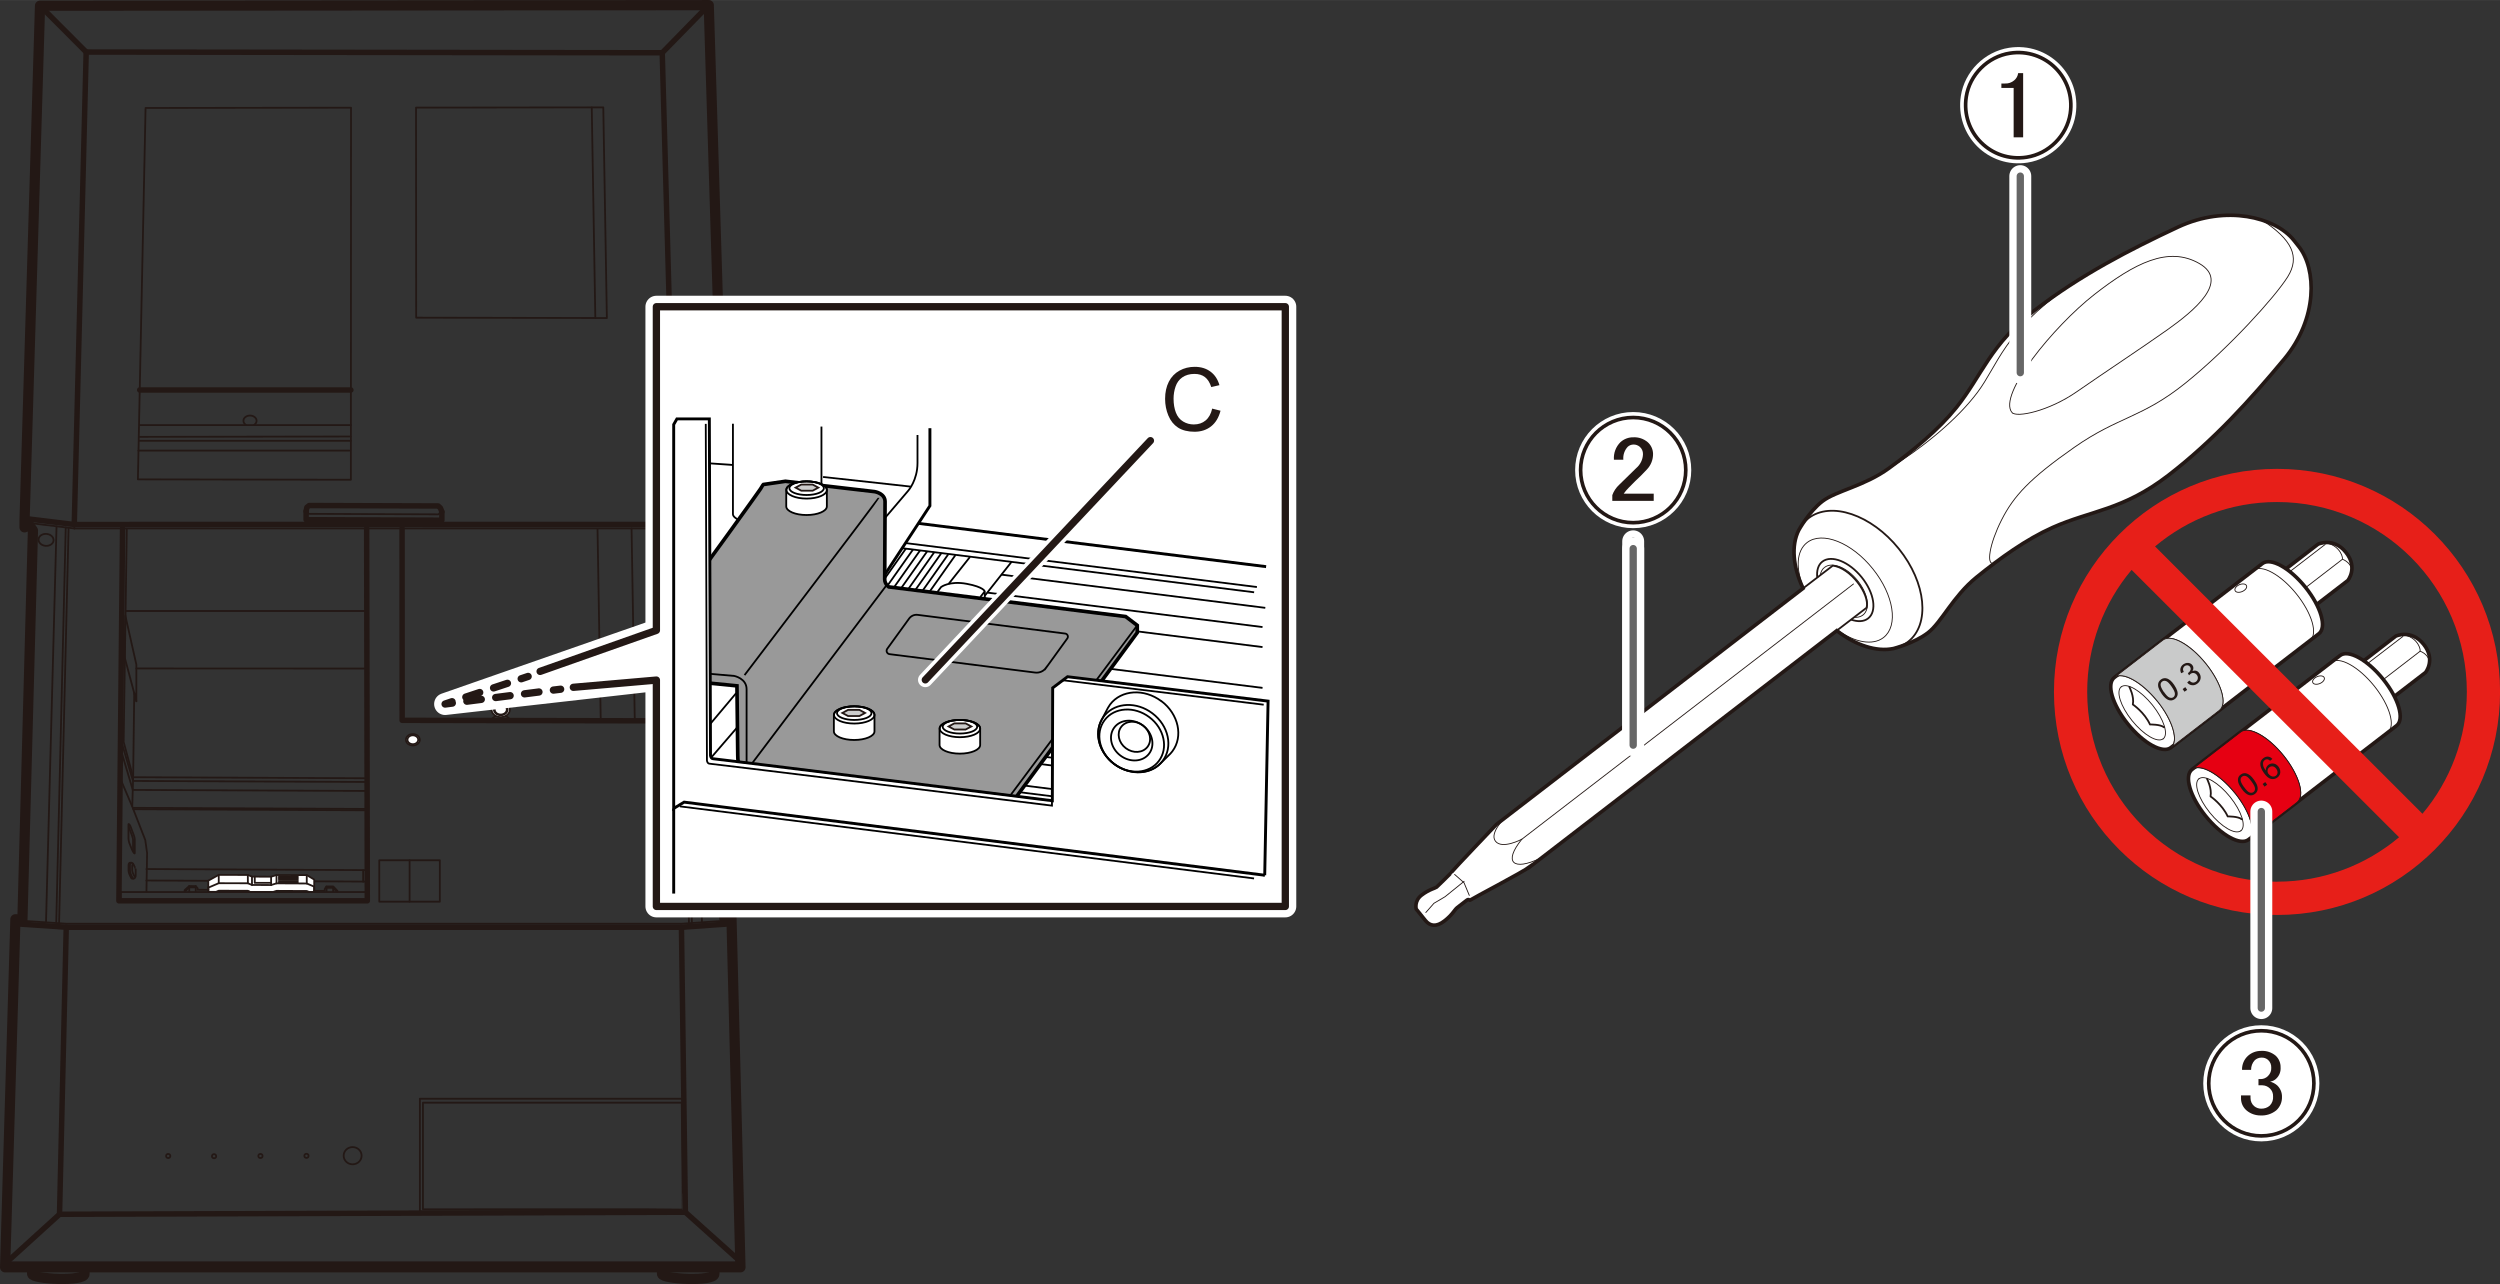<?xml version="1.0" encoding="UTF-8"?><svg xmlns="http://www.w3.org/2000/svg" width="120.75mm" height="62.02mm" xmlns:xlink="http://www.w3.org/1999/xlink" viewBox="0 0 342.29 175.8"><rect x="0" y="0" width="342.29" height="175.8" fill="#333333" stroke="none"/><defs><style>.cls-1,.cls-2,.cls-3,.cls-4,.cls-5,.cls-6,.cls-7,.cls-8,.cls-9{fill:#fff;}.cls-1,.cls-3,.cls-10,.cls-11,.cls-4,.cls-12,.cls-6,.cls-13,.cls-14,.cls-8,.cls-15,.cls-16,.cls-17,.cls-18{stroke-linecap:round;}.cls-1,.cls-10,.cls-11,.cls-4,.cls-12,.cls-19,.cls-13,.cls-14,.cls-20,.cls-16,.cls-9,.cls-21,.cls-22,.cls-17,.cls-18{stroke:#231815;}.cls-1,.cls-10,.cls-11,.cls-4,.cls-12,.cls-6,.cls-13,.cls-14,.cls-15,.cls-16,.cls-17,.cls-18{stroke-linejoin:round;}.cls-1,.cls-12,.cls-5,.cls-19,.cls-23,.cls-20{stroke-width:.25px;}.cls-2,.cls-5,.cls-19,.cls-23,.cls-24,.cls-25,.cls-20,.cls-9,.cls-22{stroke-miterlimit:10;}.cls-2,.cls-5,.cls-23,.cls-24,.cls-25{stroke:#000;}.cls-2,.cls-24{stroke-width:.4px;}.cls-3{stroke:#666;}.cls-10,.cls-11,.cls-12,.cls-26,.cls-19,.cls-13,.cls-14,.cls-23,.cls-24,.cls-15,.cls-27,.cls-16,.cls-21,.cls-22,.cls-17,.cls-18{fill:none;}.cls-10,.cls-22{stroke-width:.12px;}.cls-28{fill:#231815;}.cls-28,.cls-26,.cls-29,.cls-7,.cls-30,.cls-31{stroke-width:0px;}.cls-11{stroke-dasharray:0 0 2 2;}.cls-6,.cls-8{stroke-width:3px;}.cls-6,.cls-8,.cls-15,.cls-27{stroke:#fff;}.cls-29{fill:#c9caca;}.cls-13{stroke-width:1.4px;}.cls-32{clip-path:url(#clippath-1);}.cls-25{fill:#999;}.cls-25,.cls-9,.cls-21,.cls-18{stroke-width:.5px;}.cls-20{fill:#ccc;}.cls-15{stroke-width:2px;}.cls-27{stroke-width:1.5px;}.cls-33{clip-path:url(#clippath);}.cls-30{fill:#e60012;}.cls-16{stroke-width:.75px;}.cls-31{fill:#e71f19;}.cls-17{stroke-dasharray:0 0 1.99 1.99;}</style><clipPath id="clippath"><rect class="cls-26" x="215.21" y="55.95" width="16.81" height="16.81"/></clipPath><clipPath id="clippath-1"><rect class="cls-26" x="301.21" y="139.92" width="16.81" height="16.81"/></clipPath></defs><g id="_レイヤー_2"><line class="cls-12" x1="101.36" y1="172.83" x2=".68" y2="172.83"/><polyline class="cls-12" points="2.1 126 9.12 126.47 93.3 126.47 100.16 126"/><polyline class="cls-16" points="2.1 126.47 9.12 126.95 93.3 126.95 100.16 126.47"/><polyline class="cls-16" points="93.3 126.95 93.84 165.97 8.15 166.25 9.07 126.94"/><path class="cls-12" d="m57.92,150.97h35.42s.16,14.63.13,14.6-35.56,0-35.56,0v-14.6Z"/><path class="cls-12" d="m57.48,150.43h36s.17,15.48.14,15.45-36.13,0-36.13,0v-15.45Z"/><path class="cls-13" d="m90.64,173.51v.91c0,.71,7.17,1.09,7.17,0v-.91"/><path class="cls-13" d="m4.4,173.51v.91c0,.71,7.17,1.09,7.17,0v-.91"/><line class="cls-16" x1="8.15" y1="166.25" x2=".72" y2="173"/><line class="cls-16" x1="93.84" y1="165.97" x2="101.36" y2="172.71"/><ellipse class="cls-12" cx="48.28" cy="158.23" rx="1.23" ry="1.18"/><ellipse class="cls-12" cx="41.96" cy="158.25" rx=".29" ry=".28"/><ellipse class="cls-12" cx="35.66" cy="158.27" rx=".29" ry=".28"/><ellipse class="cls-12" cx="29.31" cy="158.3" rx=".29" ry=".28"/><ellipse class="cls-12" cx="23.03" cy="158.27" rx=".29" ry=".28"/><line class="cls-12" x1="20.04" y1="120.55" x2="50.19" y2="120.7"/><polygon class="cls-1" points="28.52 122.1 28.52 120.57 29.95 119.78 33.93 119.79 34.5 120.02 37.12 120.03 37.86 119.8 42 119.81 43.02 120.42 43.02 122.13 28.52 122.1"/><polygon class="cls-13" points="99.22 71.46 97.04 .7 5.48 .78 3.36 71.31 3.36 72.2 3.99 71.86 4.51 72.63 3.07 125.9 2.11 125.86 .7 173.51 101.38 173.51 100.15 125.67 99.18 125.75 97.73 71.74 98.22 71.49 98.78 71.52 99.21 71.66 99.22 71.46"/><line class="cls-12" x1="7.74" y1="72.05" x2="6.3" y2="126.28"/><line class="cls-12" x1="9" y1="72.2" x2="7.7" y2="126.35"/><line class="cls-12" x1="9.39" y1="72.26" x2="8.09" y2="126.4"/><line class="cls-12" x1="94.63" y1="72.19" x2="96.11" y2="126.28"/><line class="cls-12" x1="93.43" y1="72.29" x2="94.73" y2="126.38"/><line class="cls-12" x1="93.03" y1="72.34" x2="94.33" y2="126.39"/><polyline class="cls-12" points="10.17 71.71 10.17 71.89 10.17 72.35"/><polyline class="cls-16" points="92.47 71.74 90.67 7.22 11.8 7.12 10.17 71.71"/><polyline class="cls-12" points="92.48 72.34 92.48 71.8 92.47 71.74"/><polygon class="cls-12" points="56.96 14.73 82.6 14.7 83.09 43.54 56.98 43.49 56.96 14.73"/><line class="cls-12" x1="81.02" y1="14.71" x2="81.51" y2="43.54"/><polyline class="cls-16" points="89.13 72.35 89.58 98.69 55.06 98.62 55.05 72.35"/><line class="cls-12" x1="86.47" y1="72.34" x2="86.91" y2="98.57"/><line class="cls-12" x1="81.81" y1="72.42" x2="82.25" y2="98.57"/><polygon class="cls-12" points="19.93 14.78 48.06 14.74 48.04 65.68 18.88 65.63 19.93 14.78"/><line class="cls-12" x1="17.26" y1="83.65" x2="50.23" y2="83.65"/><line class="cls-12" x1="18.67" y1="91.52" x2="50.31" y2="91.53"/><polyline class="cls-12" points="50.2 106.55 18.23 106.41 18.38 94.84 18.67 96.02 18.67 90.99 17.16 84.28 17.05 89.92"/><line class="cls-12" x1="18.67" y1="95.99" x2="17.05" y2="89.92"/><polyline class="cls-12" points="50.2 107.06 18.21 106.92 16.5 101.14"/><polyline class="cls-12" points="50.11 108.29 18.18 108.15 16.49 102.47"/><line class="cls-12" x1="18.23" y1="110.6" x2="50.17" y2="110.75"/><line class="cls-12" x1="18.27" y1="110.79" x2="50.17" y2="110.94"/><line class="cls-12" x1="20.05" y1="118.98" x2="50.16" y2="119.13"/><polyline class="cls-12" points="20.05 122.09 20.14 116.8 19.89 115.01 18.1 110.41 16.45 106.55"/><polyline class="cls-12" points="28.52 122.07 28.52 121.53 29.95 120.92 33.94 120.93 34.5 121.16 37.12 121.17 37.86 120.94 42 120.96 43.02 121.39 43.02 122.13"/><polyline class="cls-12" points="37.5 122.08 37.86 121.97 42 121.99 42.27 122.1"/><polyline class="cls-12" points="29.69 122.06 29.95 121.95 33.94 121.96 34.14 122.04"/><polyline class="cls-12" points="46.21 122.08 46.21 121.98 45.63 121.37 44.68 121.36 44.46 121.72 44.46 121.97 43.02 121.97"/><polyline class="cls-12" points="25.28 122.07 25.28 121.87 25.91 121.31 26.8 121.32 27.06 121.61 27.06 121.82 28.52 121.83"/><line class="cls-12" x1="42" y1="119.81" x2="42" y2="120.96"/><line class="cls-12" x1="37.86" y1="119.8" x2="37.86" y2="120.94"/><line class="cls-12" x1="37.12" y1="120.03" x2="37.12" y2="121.17"/><line class="cls-12" x1="34.5" y1="120.02" x2="34.5" y2="121.16"/><line class="cls-12" x1="33.93" y1="119.79" x2="33.94" y2="120.93"/><line class="cls-12" x1="29.95" y1="119.78" x2="29.95" y2="120.92"/><polyline class="cls-12" points="34.88 120.02 34.88 120.87 37.12 120.87"/><line class="cls-12" x1="38.19" y1="119.95" x2="40.77" y2="119.96"/><line class="cls-12" x1="38.19" y1="120.46" x2="40.77" y2="120.47"/><line class="cls-12" x1="38.19" y1="120.29" x2="40.77" y2="120.3"/><line class="cls-12" x1="38.19" y1="120.12" x2="40.77" y2="120.13"/><line class="cls-12" x1="38.19" y1="120.81" x2="40.77" y2="120.82"/><line class="cls-12" x1="38.19" y1="120.64" x2="40.77" y2="120.64"/><polyline class="cls-12" points="60.3 69.55 60.3 70.12 60.04 70.42 42.28 70.35 42.01 70.1 42.01 69.46"/><polyline class="cls-16" points="60.5 70.07 60.5 71.22 41.91 71.15 41.91 70"/><polyline class="cls-16" points="41.91 70 42.01 69.46 42.33 69.21 59.99 69.27 60.3 69.55 60.5 70.07"/><line class="cls-16" x1="90.67" y1="7.22" x2="97.04" y2=".7"/><line class="cls-16" x1="5.48" y1=".78" x2="11.8" y2="7.12"/><line class="cls-12" x1="45.61" y1="121.44" x2="45.61" y2="122.03"/><line class="cls-12" x1="44.71" y1="121.4" x2="44.71" y2="122.01"/><line class="cls-12" x1="25.91" y1="121.31" x2="25.91" y2="122.07"/><line class="cls-12" x1="26.8" y1="121.32" x2="26.8" y2="122.01"/><polyline class="cls-12" points="26.72 121.49 25.93 121.49 25.36 122.01"/><polyline class="cls-12" points="44.77 121.55 45.6 121.55 46.1 122.08"/><path class="cls-12" d="m67.18,98.65c.24-.43.76-.73,1.37-.73s1.11.28,1.35.69"/><path class="cls-1" d="m69.81,97.14c0,.57-.56,1.04-1.25,1.04s-1.26-.46-1.26-1.04.56-1.04,1.25-1.04,1.26.46,1.26,1.04Z"/><path class="cls-12" d="m69.5,97.14c0,.43-.42.78-.94.78s-.94-.35-.94-.78.42-.78.94-.78.94.35.94.78Z"/><path class="cls-12" d="m69.39,97.14c0,.38-.37.69-.83.69s-.83-.31-.83-.68.37-.69.83-.69.83.31.83.68Z"/><polyline class="cls-12" points="17.36 72.39 16.93 101.58 18.23 106.41 18.11 110.36"/><polyline class="cls-16" points="16.78 72.35 16.28 123.33 50.29 123.33 50.2 72.35"/><polyline class="cls-12" points="16.53 123.25 16.51 122.13 50.27 122.13"/><line class="cls-12" x1="49.72" y1="119.15" x2="49.72" y2="120.72"/><path class="cls-12" d="m18.21,116.59c-.19-.33-.5-1.17-.5-1.17-.09-.23-.12-.54-.12-.63v-1.95c0-.09.18.06.27.29l.44,1.16c.09.23.15.5.15.59v1.95c0,.09-.12-.02-.24-.24Z"/><path class="cls-12" d="m18.26,120.28s-.07-.02-.09-.05c-.07-.1-.29-.6-.29-.6-.07-.18-.09-.41-.09-.48v-.72c0-.16.08-.29.16-.31"/><path class="cls-12" d="m18.52,119.99s-.09.02-.12-.03c-.05-.08-.23-.47-.23-.47-.05-.14-.07-.32-.07-.37v-.56c0-.13.07-.23.13-.24"/><path class="cls-12" d="m17.63,113.23l.44,1.16c.09.23.15.5.15.59v1.53"/><path class="cls-12" d="m18.06,120.28s-.06-.02-.08-.05c-.07-.1-.29-.6-.29-.6-.07-.18-.09-.41-.09-.48v-.72c0-.17.09-.3.18-.31,0,0,.18,0,.19,0,.23,0,.28.18.3.21.1.15.27.59.26.58.05.14.05.18.05.23v.6c0,.1,0,.54-.31.55h-.21Z"/><rect class="cls-12" x="51.93" y="117.78" width="8.29" height="5.67"/><line class="cls-12" x1="56.08" y1="117.78" x2="56.08" y2="123.45"/><polyline class="cls-16" points="3.49 71 10.17 71.81 92.48 71.8 99.21 71.26"/><polyline class="cls-12" points="3.49 71.54 10.17 72.35 92.48 72.34 99.21 71.8"/><ellipse class="cls-12" cx="96" cy="73.98" rx="1.03" ry=".82" transform="translate(-5.37 7.55) rotate(-4.38)"/><ellipse class="cls-12" cx="6.3" cy="73.92" rx=".82" ry="1.03" transform="translate(-67.88 74.55) rotate(-85.62)"/><path class="cls-12" d="m34.77,58.18c.22-.13.36-.34.36-.57,0-.4-.41-.72-.9-.72s-.9.32-.9.72c0,.23.13.43.34.56"/><line class="cls-16" x1="19.13" y1="53.39" x2="48.04" y2="53.39"/><line class="cls-12" x1="19.13" y1="58.2" x2="48.04" y2="58.2"/><line class="cls-12" x1="19.13" y1="59.81" x2="48.01" y2="59.76"/><line class="cls-12" x1="19.13" y1="60.35" x2="48.04" y2="60.35"/><line class="cls-12" x1="18.95" y1="61.69" x2="47.85" y2="61.69"/><path class="cls-1" d="m57.48,101.28c0,.43-.42.78-.95.78s-.95-.35-.95-.78.42-.78.94-.78.95.35.95.78Z"/><path class="cls-1" d="m57.26,101.28c0,.33-.33.61-.73.61s-.74-.27-.74-.61.33-.61.73-.61.74.27.74.61Z"/></g><g id="_レイヤー_1"><polygon class="cls-6" points="175.98 124.1 89.87 124.1 89.87 93.11 60.94 96.39 89.87 86.3 89.87 41.99 175.98 41.99 175.98 124.1"/><polyline class="cls-7" points="76.76 94.36 60.94 96.39 72.31 92.61"/><line class="cls-14" x1="76.76" y1="94.36" x2="75.77" y2="94.48"/><line class="cls-17" x1="73.79" y1="94.74" x2="62.92" y2="96.13"/><polyline class="cls-14" points="61.93 96.26 60.94 96.39 61.89 96.07"/><line class="cls-11" x1="63.78" y1="95.44" x2="70.42" y2="93.24"/><line class="cls-14" x1="71.36" y1="92.93" x2="72.31" y2="92.61"/><polyline class="cls-4" points="73.95 91.92 89.87 86.3 89.87 41.99 175.98 41.99 175.98 124.1 89.87 124.1 89.87 93.11 78.5 94.1"/><line class="cls-23" x1="129.4" y1="101.91" x2="167.05" y2="106.62"/><line class="cls-23" x1="129.18" y1="102.95" x2="166.83" y2="107.66"/><line class="cls-23" x1="127.97" y1="106.02" x2="165.62" y2="110.73"/><line class="cls-23" x1="127.97" y1="107.01" x2="165.62" y2="111.72"/><line class="cls-23" x1="135.21" y1="89.47" x2="172.86" y2="94.18"/><line class="cls-23" x1="135.21" y1="83.88" x2="172.86" y2="88.59"/><line class="cls-23" x1="130.82" y1="75.99" x2="127.26" y2="81.03"/><line class="cls-23" x1="129.85" y1="75.86" x2="126.29" y2="80.91"/><line class="cls-23" x1="128.88" y1="75.74" x2="125.32" y2="80.78"/><line class="cls-23" x1="127.91" y1="75.61" x2="124.35" y2="80.66"/><line class="cls-23" x1="126.94" y1="75.49" x2="123.38" y2="80.53"/><line class="cls-23" x1="125.97" y1="75.36" x2="122.41" y2="80.4"/><line class="cls-23" x1="125" y1="75.24" x2="121.44" y2="80.28"/><line class="cls-23" x1="124.03" y1="75.11" x2="120.47" y2="80.15"/><line class="cls-23" x1="100.79" y1="94.9" x2="96.46" y2="100.05"/><line class="cls-23" x1="101.01" y1="99.5" x2="96.19" y2="105.09"/><path class="cls-25" d="m104.52,66.34c0,.16-9.37,13.04-9.37,13.04l.22,13.97,5.53.55.11,9.54c0,1.48.38,1.75,1.21,2.3s36.17,4.38,36.17,4.38l17.32-23.51v-.99l-1.59-1.21-32.44-4.06s-.55-.38-.55-1.04.05-10.63.05-10.63c0-1.15-1.42-1.37-1.42-1.37l-12.22-1.42-3.01.44Z"/><line class="cls-23" x1="155.7" y1="85.63" x2="138.11" y2="109.2"/><line class="cls-23" x1="121.4" y1="80.1" x2="102.82" y2="104.71"/><path class="cls-23" d="m120.3,68.15c0,.16-18.36,24.28-18.36,24.28"/><path class="cls-5" d="m119.73,97.88c0-.65-1.24-1.18-2.78-1.18s-2.78.53-2.78,1.18v2.25c0,.65,1.24,1.18,2.78,1.18s2.78-.53,2.78-1.18v-2.25Z"/><ellipse class="cls-23" cx="116.96" cy="97.64" rx="2.36" ry=".93"/><ellipse class="cls-23" cx="116.96" cy="97.88" rx="2.77" ry="1.18"/><path class="cls-5" d="m113.21,67.08c0-.65-1.24-1.18-2.78-1.18s-2.78.53-2.78,1.18v2.25c0,.65,1.24,1.18,2.78,1.18s2.78-.53,2.78-1.18v-2.25Z"/><ellipse class="cls-23" cx="110.44" cy="66.84" rx="2.36" ry=".93"/><ellipse class="cls-23" cx="110.44" cy="67.08" rx="2.77" ry="1.18"/><path class="cls-5" d="m134.2,99.75c0-.65-1.24-1.18-2.78-1.18s-2.78.53-2.78,1.18v2.25c0,.65,1.24,1.18,2.78,1.18s2.78-.53,2.78-1.18v-2.25Z"/><ellipse class="cls-23" cx="131.43" cy="99.5" rx="2.36" ry=".93"/><ellipse class="cls-23" cx="131.43" cy="99.75" rx="2.77" ry="1.18"/><path class="cls-23" d="m143.21,91.45l2.92-4.04c.19-.26.03-.63-.29-.67l-20.2-2.56c-.45-.06-.9.14-1.17.51l-2.99,4.13c-.21.29-.03.7.32.74l19.93,2.52c.57.07,1.14-.17,1.48-.64Z"/><path class="cls-23" d="m95.42,92.1l5.1.44s1.7.33,1.7,1.81v10.63"/><line class="cls-24" x1="92.24" y1="122.34" x2="92.24" y2="110.7"/><path class="cls-2" d="m173.17,119.83l-79.5-10.01-1.32.8-.11.07v-52.57l.44-.77h4.44l.16,46.09s.05.44.38.44,46.42,5.75,46.42,5.75l.05-15.45,2.03-1.53,27.46,3.34-.46,23.84Z"/><path class="cls-23" d="m96.63,58.03l.16,46.09s.05.44.38.44,46.86,5.74,46.86,5.74v-.66"/><line class="cls-23" x1="93.08" y1="110.4" x2="171.7" y2="120.27"/><path class="cls-23" d="m159.19,104.17c-1.45,1.92-4.42,2.11-6.65.43s-2.86-4.6-1.41-6.51c.05-.07.11-.14.17-.21,1.5-1.72,4.34-1.84,6.48-.22,2.23,1.68,2.86,4.6,1.41,6.51Z"/><ellipse class="cls-23" cx="154.95" cy="101.39" rx="2.57" ry="2.98" transform="translate(-19.33 163.97) rotate(-52.95)"/><ellipse class="cls-23" cx="154.95" cy="101.39" rx="4.01" ry="4.65" transform="translate(-19.33 163.97) rotate(-52.95)"/><ellipse class="cls-23" cx="155.32" cy="100.88" rx="1.95" ry="2.26" transform="translate(-18.78 164.06) rotate(-52.95)"/><path class="cls-23" d="m159.01,96c-2.35-1.77-5.49-1.57-7.02.45-.11.15-.21.31-.3.47-.17.3-.77,1.48-.87,1.65-1.02,1.9-.32,4.48,1.73,6.02s4.82,1.5,6.35-.08c.11-.11,1.29-1.26,1.34-1.32.09-.1.18-.21.27-.32,1.53-2.02.86-5.1-1.49-6.88Z"/><line class="cls-23" x1="145.57" y1="93.14" x2="173.02" y2="96.48"/><path class="cls-23" d="m101.01,71.11s-.66-.33-.66-.71v-12.39"/><line class="cls-23" x1="112.47" y1="66.34" x2="112.47" y2="58.4"/><path class="cls-23" d="m125.62,59.55v3.84c0,2.36-1.26,3.78-1.26,3.78l-3.18,3.73"/><polyline class="cls-24" points="127.32 58.62 127.32 69.25 121.18 78.62"/><line class="cls-23" x1="112.69" y1="65.3" x2="124.69" y2="66.62"/><line class="cls-23" x1="100.35" y1="63.66" x2="97.23" y2="63.44"/><line class="cls-24" x1="125.78" y1="71.66" x2="173.35" y2="77.58"/><line class="cls-23" x1="123.97" y1="74.35" x2="172.09" y2="80.37"/><line class="cls-23" x1="123.59" y1="75.06" x2="171.71" y2="81.09"/><path class="cls-23" d="m128.36,81.03l.49-.66s1.15-.88,3.51-.44,2.47,1.04,2.47,1.04v.99"/><line class="cls-23" x1="134.82" y1="80.98" x2="134.22" y2="81.74"/><line class="cls-23" x1="134.82" y1="81.58" x2="138.5" y2="76.92"/><line class="cls-23" x1="129.89" y1="79.93" x2="132.8" y2="76.26"/><line class="cls-23" x1="137.07" y1="78.67" x2="173.24" y2="83.22"/><line class="cls-23" x1="135.21" y1="81.14" x2="172.86" y2="85.85"/><line class="cls-15" x1="126.69" y1="93.08" x2="157.51" y2="60.33"/><line class="cls-14" x1="126.69" y1="93.08" x2="157.51" y2="60.33"/><path class="cls-28" d="m165.97,55.94l1.14.29c-.24.93-.67,1.65-1.29,2.14s-1.38.74-2.27.74-1.68-.19-2.26-.57-1.02-.92-1.32-1.64-.45-1.48-.45-2.3c0-.89.17-1.67.51-2.34s.83-1.17,1.46-1.52,1.33-.52,2.08-.52c.86,0,1.58.22,2.17.66s.99,1.05,1.22,1.85l-1.12.26c-.2-.62-.49-1.08-.87-1.37s-.86-.43-1.43-.43c-.66,0-1.21.16-1.66.47s-.75.74-.93,1.27-.27,1.08-.27,1.65c0,.73.11,1.37.32,1.91s.54.95.99,1.22.94.4,1.46.4c.64,0,1.18-.18,1.62-.55s.74-.91.9-1.63Z"/><polygon class="cls-20" points="111.27 66.34 109.71 66.34 108.93 66.76 109.71 67.18 111.27 67.18 112.04 66.76 111.27 66.34"/><polygon class="cls-20" points="117.67 97.19 116.11 97.19 115.33 97.61 116.11 98.03 117.67 98.03 118.44 97.61 117.67 97.19"/><polygon class="cls-20" points="132.21 99.04 130.66 99.04 129.88 99.46 130.66 99.88 132.21 99.88 132.99 99.46 132.21 99.04"/></g><g id="_レイヤー_3"><path class="cls-7" d="m323.35,90.69l4.67-3.6s2.12-.99,3.81,1.12c1.7,2.11.26,3.86.26,3.86l-4.63,3.56"/><path class="cls-18" d="m323.35,90.69l4.67-3.6s2.12-.99,3.81,1.12c1.7,2.11.26,3.86.26,3.86l-4.63,3.56"/><path class="cls-10" d="m328.74,86.9c1.87.06,2.69,1.63,2.62,2.26,0,0,.98.31,1.27,1.3"/><line class="cls-10" x1="331.35" y1="89.16" x2="325.69" y2="93.52"/><line class="cls-10" x1="329" y1="87.13" x2="323.78" y2="91.14"/><path class="cls-7" d="m320.4,89.74c-.91.7-19.36,14.9-20.27,15.6-1.12.86-.29,3.71,1.84,6.36,2.14,2.66,4.77,4.11,5.89,3.25.91-.7,19.36-14.9,20.27-15.6,1.12-.86.29-3.71-1.84-6.36-2.14-2.66-4.77-4.11-5.89-3.25"/><path class="cls-18" d="m320.4,89.74c-.91.7-19.36,14.9-20.27,15.6-1.12.86-.29,3.71,1.84,6.36,2.14,2.66,4.77,4.11,5.89,3.25.91-.7,19.36-14.9,20.27-15.6,1.12-.86.29-3.71-1.84-6.36-2.14-2.66-4.77-4.11-5.89-3.25Z"/><path class="cls-10" d="m301.08,106.62c.77-.59,2.67.52,4.26,2.49,1.58,1.97,2.24,4.04,1.47,4.64"/><path class="cls-10" d="m306.81,113.74c-.77.59-2.68-.52-4.26-2.49-1.58-1.97-2.24-4.04-1.47-4.64"/><path class="cls-10" d="m306.02,108.59c2.14,2.66,2.96,5.51,1.84,6.37-1.12.86-3.75-.6-5.89-3.25-2.14-2.65-2.96-5.5-1.85-6.36,1.12-.86,3.76.6,5.89,3.25Z"/><path class="cls-10" d="m306.78,100.22c1.12-.86,3.76.59,5.89,3.25,2.13,2.66,2.96,5.51,1.84,6.37"/><path class="cls-30" d="m314.51,109.84c1.12-.86.29-3.71-1.84-6.37-2.14-2.66-4.77-4.11-5.89-3.25l-6.65,5.12c1.12-.86,3.75.6,5.89,3.25,2.14,2.66,2.96,5.51,1.85,6.37l6.65-5.12Z"/><path class="cls-10" d="m314.51,109.84c1.12-.86.29-3.71-1.84-6.37-2.14-2.66-4.77-4.11-5.89-3.25l-6.65,5.12c1.12-.86,3.75.6,5.89,3.25,2.14,2.66,2.96,5.51,1.85,6.37l6.65-5.12Z"/><path class="cls-10" d="m319.18,90.67c1.12-.86,3.75.6,5.89,3.25,2.13,2.66,2.96,5.5,1.84,6.36"/><path class="cls-12" d="m302.18,106.63s.69,1.32.48,2.41c0,0,1.58,1.06,2.35,2.74,0,0,1.43-.03,1.91.38"/><path class="cls-10" d="m318.22,92.77c.12.25-.14.61-.57.8s-.88.14-.99-.12c-.12-.25.14-.61.57-.8.43-.19.88-.14.99.12Z"/><path class="cls-7" d="m312.71,78.1l4.67-3.6s2.12-.99,3.81,1.12c1.7,2.11.26,3.86.26,3.86l-4.63,3.56"/><path class="cls-18" d="m312.71,78.1l4.67-3.6s2.12-.99,3.81,1.12c1.7,2.11.26,3.86.26,3.86l-4.63,3.56"/><path class="cls-10" d="m318.1,74.31c1.87.06,2.69,1.63,2.62,2.26,0,0,.98.31,1.27,1.3"/><line class="cls-10" x1="320.71" y1="76.57" x2="315.05" y2="80.93"/><line class="cls-10" x1="318.35" y1="74.54" x2="313.14" y2="78.55"/><path class="cls-7" d="m309.76,77.15c-.91.7-19.36,14.9-20.27,15.6-1.12.86-.29,3.71,1.84,6.36s4.77,4.11,5.89,3.25c.91-.7,19.36-14.9,20.27-15.6,1.12-.86.29-3.71-1.84-6.36-2.14-2.66-4.77-4.11-5.89-3.25"/><path class="cls-18" d="m309.76,77.15c-.91.7-19.36,14.9-20.27,15.6-1.12.86-.29,3.71,1.84,6.36s4.77,4.11,5.89,3.25c.91-.7,19.36-14.9,20.27-15.6,1.12-.86.29-3.71-1.84-6.36-2.14-2.66-4.77-4.11-5.89-3.25Z"/><path class="cls-10" d="m290.44,94.03c.77-.59,2.67.52,4.26,2.49,1.58,1.97,2.24,4.04,1.47,4.64"/><path class="cls-10" d="m296.17,101.15c-.77.59-2.67-.52-4.26-2.49-1.58-1.97-2.24-4.04-1.47-4.64"/><path class="cls-10" d="m295.38,96c2.14,2.66,2.96,5.51,1.84,6.37-1.12.86-3.75-.6-5.89-3.25-2.14-2.65-2.96-5.5-1.85-6.36,1.12-.86,3.75.6,5.89,3.25Z"/><path class="cls-10" d="m296.14,87.63c1.12-.86,3.75.59,5.89,3.25,2.13,2.66,2.96,5.51,1.84,6.37"/><path class="cls-29" d="m303.87,97.25c1.12-.86.29-3.71-1.84-6.37-2.14-2.66-4.77-4.11-5.89-3.25l-6.65,5.12c1.12-.86,3.75.6,5.89,3.25s2.96,5.51,1.85,6.37l6.65-5.12Z"/><path class="cls-10" d="m303.87,97.25c1.12-.86.29-3.71-1.84-6.37-2.14-2.66-4.77-4.11-5.89-3.25l-6.65,5.12c1.12-.86,3.75.6,5.89,3.25s2.96,5.51,1.85,6.37l6.65-5.12Z"/><path class="cls-10" d="m308.54,78.08c1.12-.86,3.76.6,5.89,3.25,2.13,2.66,2.96,5.5,1.84,6.36"/><path class="cls-12" d="m291.54,94.04s.7,1.32.48,2.41c0,0,1.58,1.06,2.35,2.74,0,0,1.43-.03,1.91.38"/><path class="cls-10" d="m307.58,80.18c.12.25-.14.61-.57.8s-.88.14-.99-.12c-.12-.25.14-.61.57-.8.43-.19.88-.14.99.12Z"/><path class="cls-28" d="m295.96,94.97c-.22-.31-.36-.59-.43-.82-.07-.23-.07-.45-.02-.64.06-.19.18-.35.37-.49.14-.1.29-.16.43-.17.15-.01.29,0,.44.06.14.06.29.15.44.28.15.13.31.32.49.58.21.31.35.58.42.82.07.24.08.45.02.64-.06.19-.18.35-.37.49-.25.18-.52.22-.79.14-.33-.1-.66-.4-1.01-.89m.33-.23c.3.43.55.69.75.76.2.07.38.06.53-.04.15-.1.22-.26.22-.48,0-.21-.15-.54-.45-.97-.3-.44-.55-.69-.75-.76-.2-.07-.38-.06-.53.05-.15.11-.23.25-.23.44,0,.24.15.57.45,1.01"/><rect class="cls-28" x="298.93" y="94.19" width=".45" height=".45" transform="translate(-.55 187.07) rotate(-34.7)"/><path class="cls-28" d="m299.46,93.45l.29-.27c.16.16.32.25.47.27s.28-.02.41-.1c.16-.11.25-.25.28-.43.03-.18,0-.35-.12-.5-.1-.15-.24-.24-.4-.27-.16-.03-.32,0-.47.11-.06.04-.13.11-.21.2l-.16-.31s.04-.02.06-.03c.14-.1.24-.22.3-.37.06-.15.04-.3-.06-.45-.08-.12-.19-.19-.32-.21-.13-.02-.27.01-.4.1-.13.09-.2.2-.23.34-.03.14,0,.29.09.47l-.36.17c-.11-.25-.14-.48-.08-.69.06-.22.19-.4.4-.54.15-.1.3-.16.46-.18.16-.02.32,0,.45.06.14.06.25.15.33.27.08.11.12.24.12.37,0,.13-.03.27-.12.41.18-.07.35-.08.52-.03.16.05.31.17.42.34.16.23.21.48.16.76-.06.28-.22.5-.47.68-.23.16-.47.23-.72.19-.25-.03-.46-.15-.63-.35"/><path class="cls-28" d="m306.91,107.98c-.22-.31-.37-.58-.44-.81-.07-.23-.08-.45-.03-.64.05-.19.17-.36.36-.49.14-.1.28-.16.43-.18.15-.02.29,0,.44.06.14.06.29.15.44.27.15.12.32.32.5.57.22.31.37.58.44.81.07.23.08.45.03.64-.05.19-.17.36-.36.5-.25.18-.51.23-.79.15-.33-.09-.67-.38-1.02-.87m.33-.24c.31.43.56.68.76.75.2.07.38.05.53-.05.15-.11.22-.27.22-.48,0-.21-.16-.54-.47-.96-.31-.43-.56-.68-.76-.75-.21-.07-.38-.05-.53.06-.15.11-.22.25-.22.44,0,.24.16.57.47,1"/><rect class="cls-28" x="309.87" y="107.14" width=".45" height=".45" transform="translate(-4.21 201.7) rotate(-35.8)"/><path class="cls-28" d="m311.12,103.91l-.3.25c-.12-.1-.23-.17-.32-.19-.16-.03-.29,0-.42.09-.1.07-.17.17-.21.28-.05.15-.05.31,0,.49.04.18.16.41.35.67,0-.17.02-.33.09-.46.07-.14.17-.25.29-.34.21-.15.45-.21.71-.16.26.05.48.2.67.45.12.16.19.34.22.53.03.19.01.37-.06.53-.07.16-.18.3-.34.41-.27.19-.56.25-.87.18-.31-.08-.63-.34-.95-.79-.36-.5-.53-.94-.51-1.3.02-.32.17-.57.44-.77.21-.15.42-.21.63-.19.21.02.41.12.58.31m-.5,2.07c.08.11.18.2.3.26.12.07.24.1.36.09.12,0,.23-.04.32-.11.13-.1.21-.23.23-.41.02-.18-.04-.36-.18-.55-.13-.18-.28-.29-.45-.32-.17-.03-.33,0-.47.11-.15.1-.23.24-.26.42-.03.18.02.35.14.52"/><path class="cls-9" d="m209.5,118.64c-.99.76-7.86,4.34-8.13,4.55-.27.21-.16-.23-.58.09-.43.32-.91.7-1.27.98-.36.28-.67,1-1.76,1.83-1.09.84-1.96.74-2.62-.09l-1.24-1.54s-.3-1.11.73-1.9c1.03-.79,1.88-.96,2.06-1.1.18-.14,1.81-1.78,1.81-1.78.36-.28.06-.01.3-.34.24-.33,6.08-6.46,6.08-6.46.81-.62,41.99-32.33,41.99-32.33-1.4-2.93-1.63-5.88-.6-7.95,0,0,1.41-2.56,3.25-3.97,1.84-1.42,5.75-2.08,9.1-4.52,3.35-2.44,6.79-5.27,9.24-8.32,3.56-4.45,4.59-8.59,10.79-13.36,6.2-4.77,12.94-8.25,19.55-11.34,6.61-3.09,13.32-1.35,15.83,1.77l.67.84c2.51,3.12,2.66,9.91-1.97,15.47-4.63,5.56-9.67,11.14-15.87,15.92-6.2,4.77-10.56,4.78-15.81,7.12-3.62,1.61-7.23,4.22-10.45,6.83-3.21,2.61-4.78,6.17-6.63,7.59-1.84,1.42-4.71,2.16-4.71,2.16-2.29.49-5.18-.42-7.77-2.45,0,0-41.18,31.7-41.99,32.32Z"/><path class="cls-19" d="m246.86,80.56c2.48-1.91,4.08-3.12,4.08-3.12,2.41.28,5.1,3.9,4.63,5.76l-4.07,3.12"/><path class="cls-10" d="m253.77,79.95l-45.39,34.94s-2.7,1.44-3.62.29c-.92-1.14,1.43-3.38,1.43-3.38"/><path class="cls-10" d="m208.37,114.89c-2.59,3.2-1.19,4.4,2.53,2.61"/><polyline class="cls-10" points="199.16 119.72 200.45 120.86 201.17 122.59"/><polyline class="cls-10" points="200.46 120.66 197.85 122.77 196.33 123.67 195.22 124.93"/><path class="cls-31" d="m311.76,64.19c-16.86,0-30.54,13.67-30.54,30.54s13.67,30.54,30.54,30.54,30.54-13.67,30.54-30.54-13.67-30.54-30.54-30.54Zm0,56.53c-14.36,0-25.99-11.64-25.99-26,0-6.36,2.29-12.19,6.08-16.7l36.62,36.61c-4.52,3.79-10.34,6.08-16.7,6.08Zm19.92-9.3l-36.62-36.61c4.52-3.79,10.34-6.08,16.7-6.08,14.36,0,25.99,11.64,25.99,25.99,0,6.36-2.29,12.19-6.08,16.7Z"/><path class="cls-19" d="m248.81,79.07c-.1-.94.12-1.73.7-2.18,1.25-.96,3.66,0,5.39,2.15,1.73,2.15,2.12,4.67.87,5.63-.58.45-1.42.48-2.32.16"/><path class="cls-22" d="m246.94,80.49c-1.1-2.62-1-5.07.48-6.21,2.08-1.6,6.12,0,9,3.6,2.89,3.59,3.54,7.8,1.46,9.41-1.48,1.14-3.95.66-6.29-1.01"/><path class="cls-19" d="m246.87,80.57c-1.85-3.86-1.67-7.77.74-9.62,3.07-2.37,8.61-.49,12.37,4.18,3.76,4.67,4.32,10.38,1.24,12.75-2.4,1.84-6.29,1.11-9.67-1.51"/><path class="cls-10" d="m249.81,77.68c1.04-.81,3.07,0,4.52,1.81,1.45,1.8,1.78,3.91.73,4.72"/><path class="cls-22" d="m249.23,78.73c.07-.44.26-.81.58-1.05"/><path class="cls-22" d="m255.06,84.21c-.33.25-.75.35-1.22.3"/><path class="cls-22" d="m258.3,64.36c5.06-3.11,9.69-6.96,12.46-10.66,2.77-3.7,3.61-8.26,12.35-14.41"/><path class="cls-22" d="m273,77.11c-1.1.35-.61-2.66,1.05-5.93,1.66-3.27,3.83-5.65,9.93-9.92,6.1-4.27,9.29-4.02,15.25-8.82,5.96-4.8,12.27-11.79,13.99-14.54,1.72-2.75.62-5.11-3.61-7.83"/><path class="cls-22" d="m275.47,56.48c-1.97-2.44,5.71-11.8,11.25-16.14,5.54-4.33,10.18-6.7,14.41-4.26,4.22,2.44-.8,6.52-4.36,9.05-3.57,2.53-8.61,5.85-12.44,8.51-3.83,2.66-8.26,3.58-8.86,2.83Z"/><path class="cls-7" d="m283.54,14.4c0,4.49-4.11,8.02-8.78,7.04-2.71-.57-4.89-2.76-5.47-5.47-.98-4.66,2.55-8.77,7.04-8.77,3.98,0,7.2,3.23,7.2,7.2"/><path class="cls-27" d="m275.19,7.28c4.87-.75,9,3.39,8.26,8.26-.46,3.03-2.94,5.51-5.98,5.98-4.87.75-9-3.39-8.26-8.26.46-3.03,2.94-5.51,5.98-5.98Z"/><path class="cls-21" d="m275.19,7.28c4.87-.75,9,3.39,8.26,8.26-.46,3.03-2.94,5.51-5.98,5.98-4.87.75-9-3.39-8.26-8.26.46-3.03,2.94-5.51,5.98-5.98Z"/><path class="cls-28" d="m276.33,10.01h.67v8.79h-1.3v-6.76h-1.68v-.61h.51c.45.02.89-.13,1.23-.42.31-.25.51-.61.56-1.01"/><g class="cls-33"><path class="cls-7" d="m230.81,64.36c0,3.98-3.23,7.2-7.2,7.2s-7.2-3.23-7.2-7.2,3.23-7.2,7.2-7.2c3.98,0,7.2,3.23,7.2,7.2"/><circle class="cls-27" cx="223.61" cy="64.36" r="7.2"/><circle class="cls-21" cx="223.61" cy="64.36" r="7.2"/><path class="cls-28" d="m220.97,62.92c-.06-.89.26-1.76.9-2.39.48-.43,1.1-.67,1.75-.66.72-.04,1.42.2,1.97.66.46.4.73.99.74,1.6.01.8-.29,1.57-.85,2.15-.53.58-1.07,1.11-1.6,1.6l-.9.91c-.25.25-.47.51-.67.8h4.11v.98h-5.67v-.78c.19-.54.52-1.03.94-1.42l2.32-2.27c.57-.48.92-1.18.94-1.92.01-.39-.15-.77-.45-1.02-.24-.2-.54-.31-.85-.3-.29,0-.57.11-.78.3-.45.48-.67,1.12-.61,1.78h-1.3Z"/></g><g class="cls-32"><path class="cls-7" d="m316.81,148.32c0,3.98-3.23,7.2-7.2,7.2s-7.2-3.23-7.2-7.2,3.23-7.2,7.2-7.2c3.98,0,7.2,3.23,7.2,7.2"/><circle class="cls-27" cx="309.61" cy="148.32" r="7.2"/><circle class="cls-21" cx="309.61" cy="148.32" r="7.2"/><path class="cls-28" d="m306.97,146.48c-.02-.74.28-1.45.83-1.94.5-.44,1.14-.67,1.81-.66.72-.04,1.42.2,1.97.66.44.41.69,1,.67,1.6.04.56-.16,1.11-.56,1.5-.23.25-.54.4-.88.45.36.09.68.26.96.5.44.41.69,1,.67,1.6.02.69-.27,1.36-.78,1.83-.61.49-1.38.74-2.16.7-.69,0-1.36-.23-1.89-.67-.48-.4-.76-.98-.78-1.6v-.48h1.3v.35c0,.43.17.84.5,1.12.27.23.61.35.96.35.43.01.86-.13,1.18-.42.33-.34.49-.8.45-1.26.02-.42-.14-.82-.45-1.1-.28-.27-.64-.41-1.02-.42h-.53v-.85h.34c.36-.01.71-.16.96-.42.31-.3.48-.72.45-1.15.02-.41-.15-.8-.45-1.07-.25-.21-.57-.32-.9-.3-.33,0-.65.13-.9.35-.34.36-.52.84-.51,1.33h-1.23Z"/></g><line class="cls-8" x1="276.61" y1="24.11" x2="276.61" y2="51.02"/><line class="cls-3" x1="276.61" y1="24.11" x2="276.61" y2="51.02"/><line class="cls-8" x1="223.61" y1="74.11" x2="223.61" y2="101.02"/><line class="cls-3" x1="223.61" y1="74.11" x2="223.61" y2="101.02"/><line class="cls-8" x1="223.61" y1="75.11" x2="223.61" y2="102.02"/><line class="cls-3" x1="223.61" y1="75.11" x2="223.61" y2="102.02"/><line class="cls-8" x1="309.61" y1="111.11" x2="309.61" y2="138.02"/><line class="cls-3" x1="309.61" y1="111.11" x2="309.61" y2="138.02"/></g></svg>